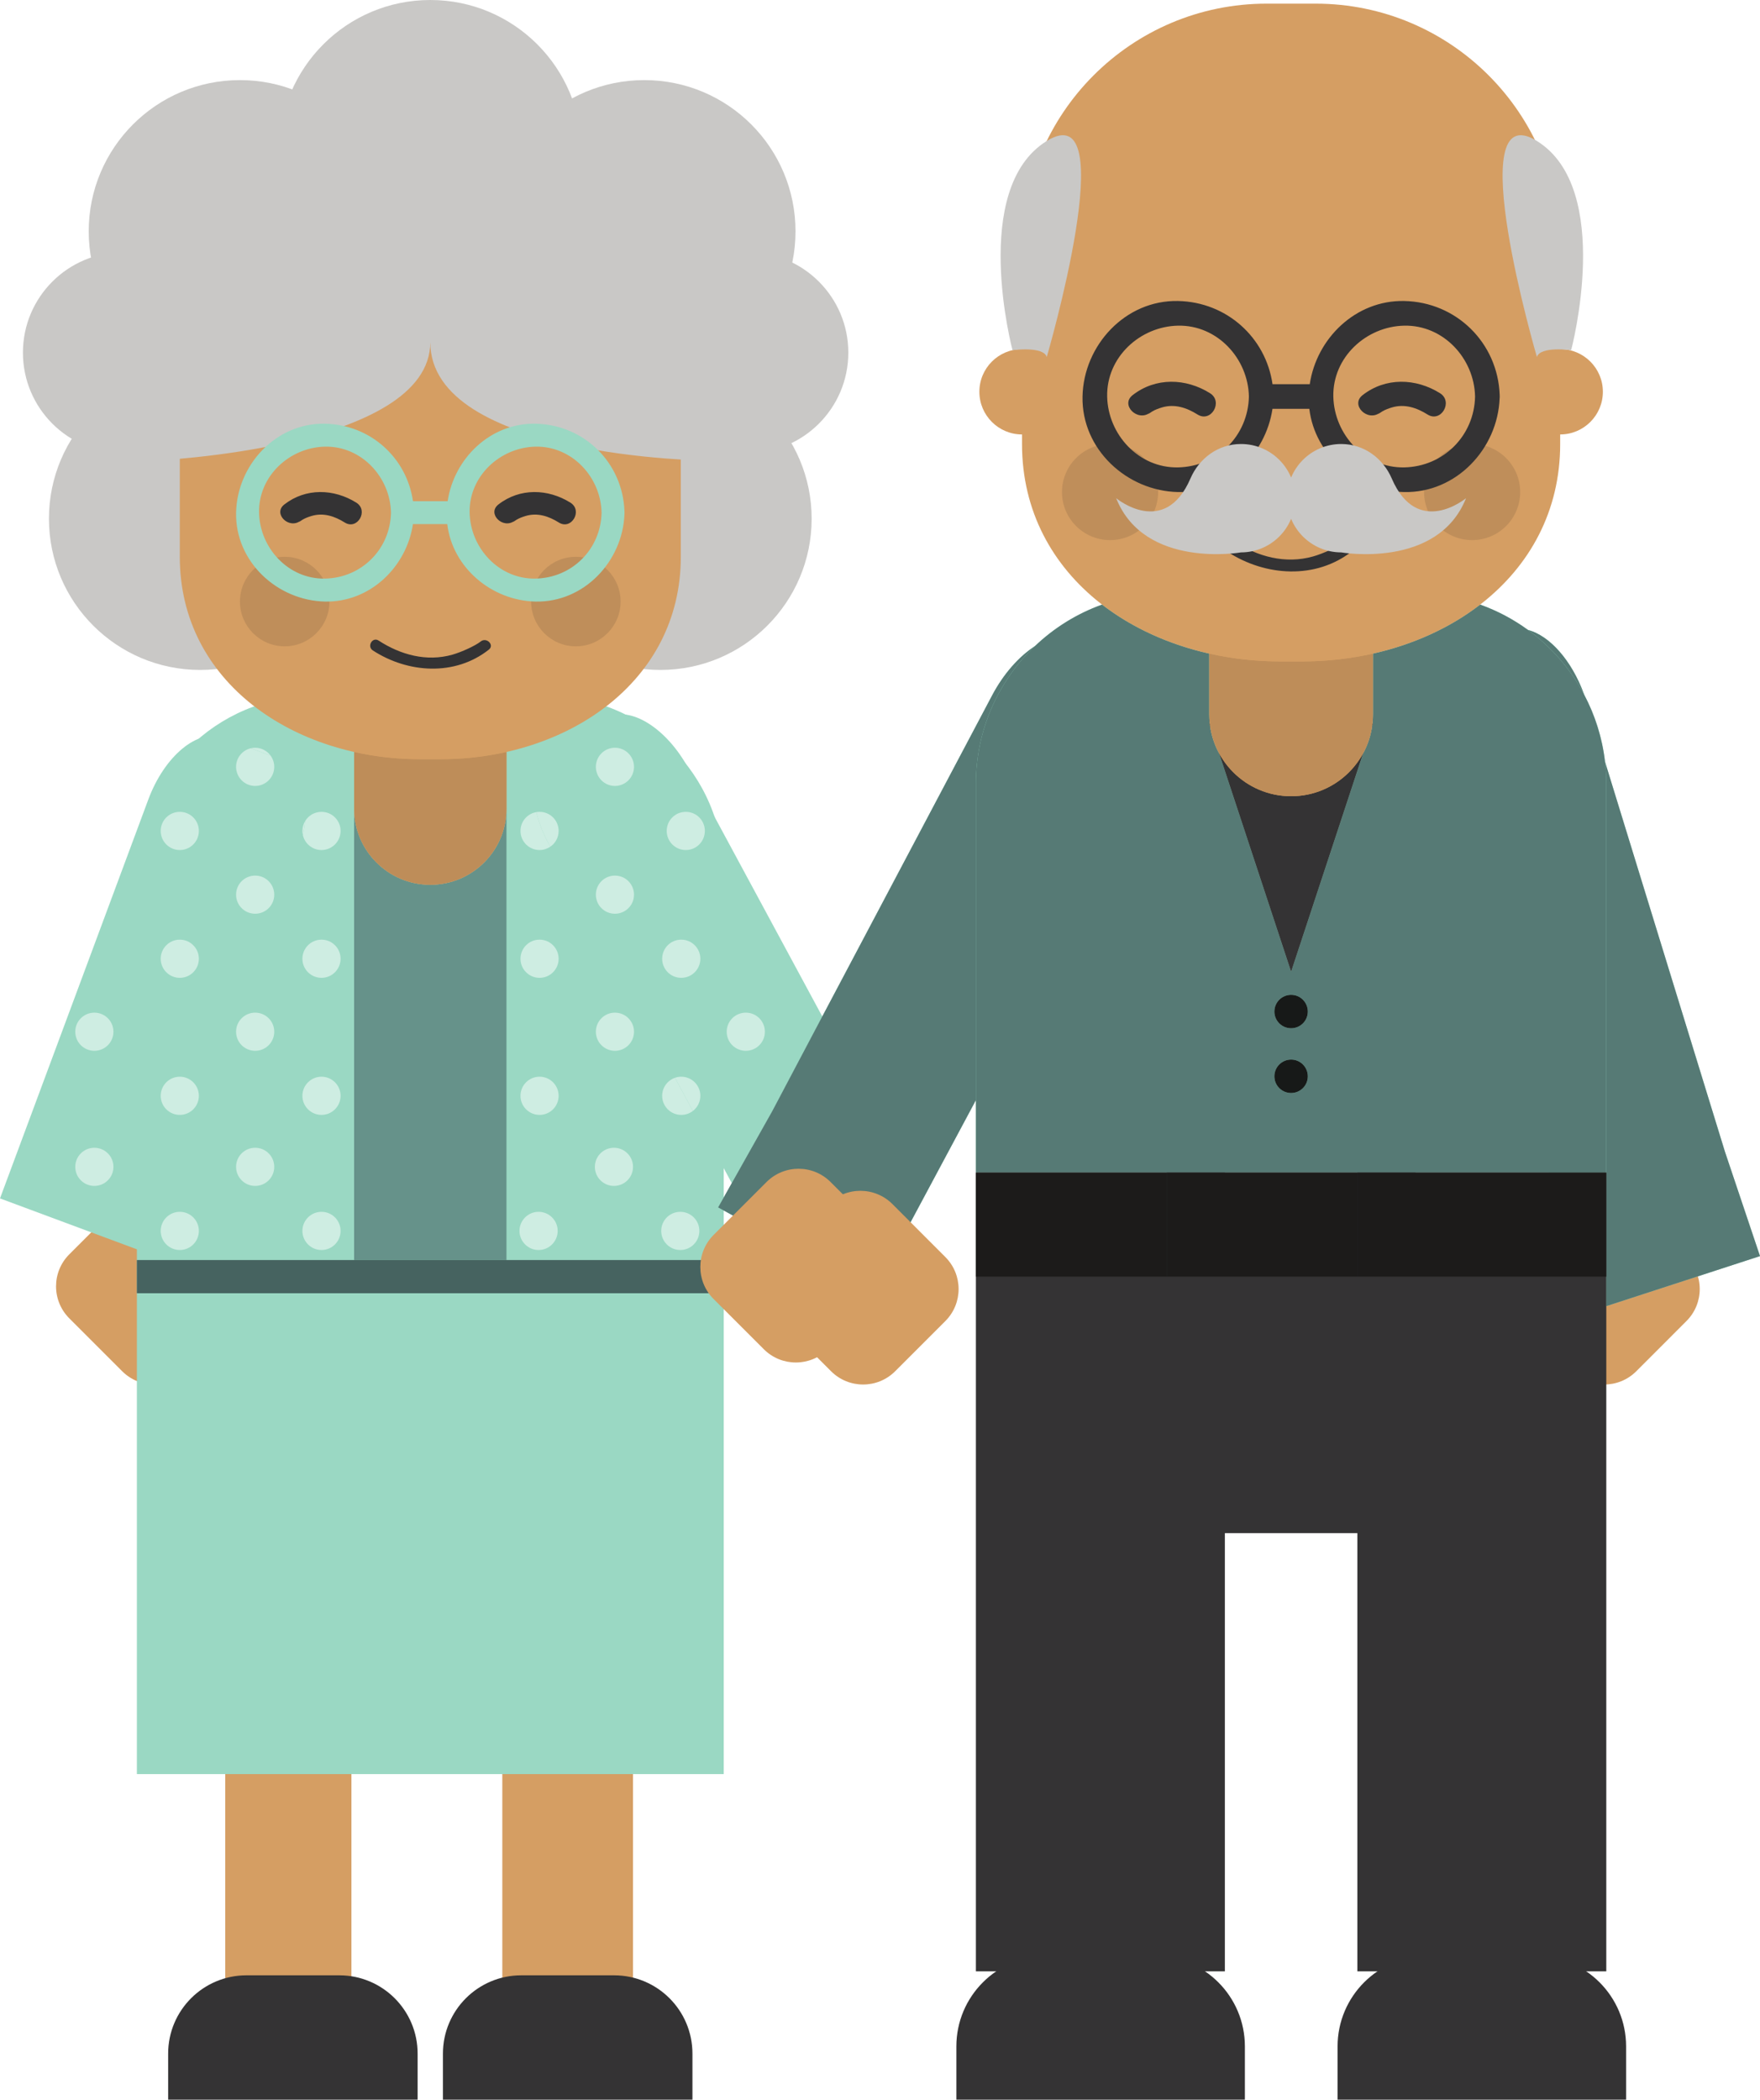 <?xml version="1.0" encoding="UTF-8"?><svg xmlns="http://www.w3.org/2000/svg" height="485.47pt" version="1.1" viewBox="0 0 406.93 485.47" width="406.93pt">
 <g id="surface1">
  <g><path d="m52.074 468.84h29.18v-68.67h-29.18z" fill="#d59e63"/></g>
  <g><path d="m116.14 468.84h30.22v-68.67h-30.22z" fill="#d59e63"/></g>
  <g><path d="m43.074 317.06c-4.09 4.08-10.722 4.08-14.812 0l-12.235-12.24c-4.093-4.09-4.089-10.72 0-14.81l11.606-11.61c4.09-4.09 10.719-4.09 14.812 0l12.235 12.24c4.09 4.09 4.09 10.72 0 14.81l-11.606 11.61" fill="#d59e63"/></g>
  <g><path d="m378.32 317.06c-4.09 4.08-10.72 4.08-14.82 0l-12.23-12.24c-4.09-4.09-4.09-10.72 0-14.81l11.61-11.61c4.08-4.09 10.72-4.09 14.81 0l12.23 12.24c4.1 4.09 4.1 10.72 0 14.81l-11.6 11.61" fill="#d59e63"/></g>
  <g><path d="m167.33 410.2v-208.32c0-22.61-18.33-40.95-40.95-40.95h-53.778c-22.618 0-40.954 18.34-40.954 40.95v208.32h135.68" fill="#9ad8c3"/></g>
  <g><path d="m205.94 264.34l-46.74-86.62c-5.07-9.4-13.55-14.67-18.93-11.77l-12.81 6.91c-5.39 2.91-5.64 12.89-0.57 22.29l46.74 86.62 32.31-17.43" fill="#9ad8c3"/></g>
  <g><path d="m34.414 289.89l34.297-92.25c3.723-10.02 2.09-19.87-3.649-22l-13.636-5.07c-5.735-2.14-13.403 4.25-17.129 14.27l-34.297 92.25 34.414 12.8" fill="#9ad8c3"/></g>
  <g><path d="m117.1 291.34h-35.225v-117.48 13.09c0 9.73 7.887 17.62 17.613 17.62 9.732 0 17.612-7.89 17.612-17.62v104.39" fill="#66928a"/></g>
  <g><path d="m31.648 299.02h135.68v-7.68h-135.68z" fill="#466360"/></g>
  <g><path d="m62.566 174.71l-4.578-1.7c0.324-0.08 0.66-0.12 1.008-0.12 1.465 0 2.766 0.72 3.57 1.82" fill="#ceede2"/></g>
  <g><path d="m58.996 181.72c-2.437 0-4.414-1.98-4.414-4.42 0-2.09 1.453-3.84 3.406-4.29l4.578 1.7c0.528 0.73 0.844 1.63 0.844 2.59 0 2.44-1.976 4.42-4.414 4.42" fill="#ceede2"/></g>
  <g><path d="m41.57 196.54c-2.437 0-4.414-1.98-4.414-4.42s1.977-4.41 4.414-4.41c2.438 0 4.41 1.97 4.41 4.41s-1.972 4.42-4.41 4.42" fill="#ceede2"/></g>
  <g><path d="m74.332 196.54c-2.09 0-3.84-1.46-4.297-3.41 0.246-1.12 0.422-2.24 0.531-3.31 0.778-1.27 2.172-2.11 3.766-2.11 2.438 0 4.414 1.97 4.414 4.41s-1.976 4.42-4.414 4.42" fill="#ceede2"/></g>
  <g><path d="m70.035 193.13c-0.078-0.32-0.117-0.66-0.117-1.01 0-0.84 0.238-1.63 0.648-2.3-0.109 1.07-0.285 2.19-0.531 3.31" fill="#ceede2"/></g>
  <g><path d="m58.996 211.27c-2.437 0-4.414-1.97-4.414-4.41s1.977-4.41 4.414-4.41c2.438 0 4.414 1.97 4.414 4.41s-1.976 4.41-4.414 4.41" fill="#ceede2"/></g>
  <g><path d="m41.57 226.09c-2.437 0-4.414-1.98-4.414-4.41 0-2.44 1.977-4.42 4.414-4.42 2.438 0 4.41 1.98 4.41 4.42 0 2.43-1.972 4.41-4.41 4.41" fill="#ceede2"/></g>
  <g><path d="m74.332 226.09c-2.437 0-4.414-1.98-4.414-4.41 0-2.44 1.977-4.42 4.414-4.42 2.438 0 4.414 1.98 4.414 4.42 0 2.43-1.976 4.41-4.414 4.41" fill="#ceede2"/></g>
  <g><path d="m58.996 242.96c-2.437 0-4.414-1.97-4.414-4.41s1.977-4.41 4.414-4.41c2.438 0 4.414 1.97 4.414 4.41s-1.976 4.41-4.414 4.41" fill="#ceede2"/></g>
  <g><path d="m21.816 242.96c-2.437 0-4.414-1.97-4.414-4.41s1.977-4.41 4.414-4.41c2.438 0 4.414 1.97 4.414 4.41s-1.976 4.41-4.414 4.41" fill="#ceede2"/></g>
  <g><path d="m172.44 242.96c-2.44 0-4.42-1.97-4.42-4.41s1.98-4.41 4.42-4.41 4.41 1.97 4.41 4.41-1.97 4.41-4.41 4.41" fill="#ceede2"/></g>
  <g><path d="m21.816 274.2c-2.437 0-4.414-1.97-4.414-4.41s1.977-4.41 4.414-4.41c2.438 0 4.414 1.97 4.414 4.41s-1.976 4.41-4.414 4.41" fill="#ceede2"/></g>
  <g><path d="m41.57 257.78c-2.437 0-4.414-1.98-4.414-4.41 0-2.44 1.977-4.42 4.414-4.42 2.438 0 4.41 1.98 4.41 4.42 0 2.43-1.972 4.41-4.41 4.41" fill="#ceede2"/></g>
  <g><path d="m74.332 257.78c-2.437 0-4.414-1.98-4.414-4.41 0-2.44 1.977-4.42 4.414-4.42 2.438 0 4.414 1.98 4.414 4.42 0 2.43-1.976 4.41-4.414 4.41" fill="#ceede2"/></g>
  <g><path d="m58.996 274.2c-2.437 0-4.414-1.97-4.414-4.41s1.977-4.41 4.414-4.41c2.438 0 4.414 1.97 4.414 4.41s-1.976 4.41-4.414 4.41" fill="#ceede2"/></g>
  <g><path d="m41.57 289.02c-2.437 0-4.414-1.98-4.414-4.42 0-2.43 1.977-4.41 4.414-4.41 2.438 0 4.41 1.98 4.41 4.41 0 2.44-1.972 4.42-4.41 4.42" fill="#ceede2"/></g>
  <g><path d="m74.332 289.02c-2.437 0-4.414-1.98-4.414-4.42 0-2.43 1.977-4.41 4.414-4.41 2.438 0 4.414 1.98 4.414 4.41 0 2.44-1.976 4.42-4.414 4.42" fill="#ceede2"/></g>
  <g><path d="m141.95 274.2c-2.43 0-4.41-1.97-4.41-4.41s1.98-4.41 4.41-4.41c2.44 0 4.41 1.97 4.41 4.41s-1.97 4.41-4.41 4.41" fill="#ceede2"/></g>
  <g><path d="m124.52 289.02c-2.43 0-4.41-1.98-4.41-4.42 0-2.43 1.98-4.41 4.41-4.41 2.44 0 4.42 1.98 4.42 4.41 0 2.44-1.98 4.42-4.42 4.42" fill="#ceede2"/></g>
  <g><path d="m157.29 289.02c-2.44 0-4.41-1.98-4.41-4.42 0-2.43 1.97-4.41 4.41-4.41s4.41 1.98 4.41 4.41c0 2.44-1.97 4.42-4.41 4.42" fill="#ceede2"/></g>
  <g><path d="m142.18 181.72c-2.44 0-4.41-1.98-4.41-4.42 0-2.43 1.97-4.41 4.41-4.41 2.43 0 4.41 1.98 4.41 4.41 0 2.44-1.98 4.42-4.41 4.42" fill="#ceede2"/></g>
  <g><path d="m124.75 196.54c-2.44 0-4.41-1.98-4.41-4.42 0-2.18 1.58-3.99 3.66-4.35 0.6 2.41 1.56 4.91 2.89 7.38l0.34 0.62c-0.71 0.48-1.56 0.77-2.48 0.77" fill="#ceede2"/></g>
  <g><path d="m127.23 195.77l-0.34-0.62c-1.33-2.47-2.29-4.97-2.89-7.38 0.24-0.04 0.49-0.06 0.75-0.06 2.44 0 4.41 1.97 4.41 4.41 0 1.52-0.76 2.86-1.93 3.65" fill="#ceede2"/></g>
  <g><path d="m158.56 196.54c-2.44 0-4.41-1.98-4.41-4.42s1.97-4.41 4.41-4.41 4.41 1.97 4.41 4.41-1.97 4.42-4.41 4.42" fill="#ceede2"/></g>
  <g><path d="m142.18 211.27c-2.44 0-4.41-1.97-4.41-4.41s1.97-4.41 4.41-4.41c2.43 0 4.41 1.97 4.41 4.41s-1.98 4.41-4.41 4.41" fill="#ceede2"/></g>
  <g><path d="m124.75 226.09c-2.44 0-4.41-1.98-4.41-4.41 0-2.44 1.97-4.42 4.41-4.42s4.41 1.98 4.41 4.42c0 2.43-1.97 4.41-4.41 4.41" fill="#ceede2"/></g>
  <g><path d="m157.51 226.09c-2.44 0-4.41-1.98-4.41-4.41 0-2.44 1.97-4.42 4.41-4.42s4.42 1.98 4.42 4.42c0 2.43-1.98 4.41-4.42 4.41" fill="#ceede2"/></g>
  <g><path d="m142.18 242.96c-2.44 0-4.41-1.97-4.41-4.41s1.97-4.41 4.41-4.41c2.43 0 4.41 1.97 4.41 4.41s-1.98 4.41-4.41 4.41" fill="#ceede2"/></g>
  <g><path d="m124.75 257.78c-2.44 0-4.41-1.98-4.41-4.41 0-2.44 1.97-4.42 4.41-4.42s4.41 1.98 4.41 4.42c0 2.43-1.97 4.41-4.41 4.41" fill="#ceede2"/></g>
  <g><path d="m157.51 257.78c-2.44 0-4.41-1.98-4.41-4.41 0-1.93 1.24-3.57 2.96-4.17l4.14 7.67c-0.75 0.57-1.68 0.91-2.69 0.91" fill="#ceede2"/></g>
  <g><path d="m160.2 256.87l-4.14-7.67c0.45-0.16 0.94-0.25 1.45-0.25 2.44 0 4.42 1.98 4.42 4.42 0 1.43-0.68 2.7-1.73 3.5" fill="#ceede2"/></g>
  <g><path d="m117.1 186.95c0 9.73-7.88 17.62-17.612 17.62-9.726 0-17.613-7.89-17.613-17.62v-23.88c0-9.72 7.887-17.61 17.613-17.61 9.732 0 17.612 7.89 17.612 17.61v23.88" fill="#d59e63"/></g>
  <g><path d="m99.488 204.57c-9.726 0-17.613-7.89-17.613-17.62v-13.09c4.914 1.11 10.055 1.68 15.273 1.68h4.682c5.22 0 10.36-0.57 15.27-1.68v13.09c0 9.73-7.88 17.62-17.612 17.62" fill="#be8d59"/></g>
  <g><path d="m99.488 0c19.312 0 34.972 15.656 34.972 34.969 0 19.312-15.66 34.965-34.972 34.965s-34.965-15.653-34.965-34.965c0-19.313 15.653-34.969 34.965-34.969" fill="#c9c8c6"/></g>
  <g><path d="m55.477 18.52c19.312 0 34.968 15.652 34.968 34.964 0 19.313-15.656 34.969-34.968 34.969-19.309 0-34.965-15.656-34.965-34.969 0-19.312 15.656-34.964 34.965-34.964" fill="#c9c8c6"/></g>
  <g><path d="m46.285 84.965c19.313 0 34.969 15.655 34.969 34.965s-15.656 34.97-34.969 34.97c-19.312 0-34.969-15.66-34.969-34.97s15.657-34.965 34.969-34.965" fill="#c9c8c6"/></g>
  <g><path d="m28.516 58.316c12.824 0 23.218 10.395 23.218 23.219 0 12.82-10.394 23.215-23.218 23.215-12.821 0-23.215-10.395-23.215-23.215-0-12.824 10.394-23.219 23.215-23.219" fill="#c9c8c6"/></g>
  <g><path d="m172.92 58.316c12.82 0 23.22 10.395 23.22 23.219 0 12.82-10.4 23.215-23.22 23.215s-23.22-10.395-23.22-23.215c0-12.824 10.4-23.219 23.22-23.219" fill="#c9c8c6"/></g>
  <g><path d="m152.69 84.965c19.31 0 34.97 15.655 34.97 34.965s-15.66 34.97-34.97 34.97-34.96-15.66-34.96-34.97 15.65-34.965 34.96-34.965" fill="#c9c8c6"/></g>
  <g><path d="m148.96 18.52c19.32 0 34.97 15.652 34.97 34.964 0 19.313-15.65 34.969-34.97 34.969-19.31 0-34.96-15.656-34.96-34.969 0-19.312 15.65-34.964 34.96-34.964" fill="#c9c8c6"/></g>
  <g><path d="m157.41 128.74c0 29.08-26.5 46.8-55.58 46.8h-4.682c-29.082 0-55.578-17.72-55.578-46.8v-42.127c0-29.078 23.575-52.652 52.653-52.652h10.527c29.09 0 52.66 23.574 52.66 52.652v42.127" fill="#d59e63"/></g>
  <g><path d="m163.62 106.51v-20.729c0-32.199-26.1-58.304-58.3-58.304h-11.664c-32.199 0-58.304 26.105-58.304 58.304v20.729s64.136-2.69 64.136-27.401c0 26.711 64.132 27.401 64.132 27.401" fill="#c9c8c6"/></g>
  <g><path d="m65.828 149.44c-5.715 0-10.351-4.64-10.351-10.35s4.636-10.35 10.351-10.35c5.711 0 10.344 4.64 10.344 10.35s-4.633 10.35-10.344 10.35" fill="#bf8e5a"/></g>
  <g><path d="m133.14 149.44c-5.71 0-10.34-4.64-10.34-10.35s4.63-10.35 10.34-10.35c5.72 0 10.35 4.64 10.35 10.35s-4.63 10.35-10.35 10.35" fill="#bf8e5a"/></g>
  <g><path d="m123.83 133.78c-8.45 0.17-15.08-7.06-15.25-15.25-0.17-8.45 7.06-15.09 15.25-15.26 8.45-0.16 15.09 7.07 15.26 15.26-0.18 8.45-6.81 15.08-15.26 15.25zm-48.685 0c-8.446 0.17-15.086-7.06-15.25-15.25-0.172-8.45 7.062-15.09 15.25-15.26 8.449-0.16 15.089 7.07 15.253 15.26-0.168 8.45-6.804 15.08-15.253 15.25zm69.245-15.25c0-0.13 0-0.25-0.01-0.37-0.42-11.18-9.31-19.965-20.55-20.191-10.44-0.211-18.85 8.021-20.33 17.911h-8.016c-1.453-10.08-9.879-17.7-20.336-17.911-11.359-0.231-20.339 9.551-20.562 20.561-0.231 11.36 9.547 20.33 20.562 20.56 10.434 0.21 18.856-8.03 20.329-17.91h7.933c1.2 10.07 10.28 17.7 20.42 17.91 11.23 0.23 20.13-9.33 20.55-20.19 0.01-0.12 0.01-0.24 0.01-0.37" fill="#9ad8c3"/></g>
  <g><path d="m69.48 120.4c-0.992 0.78 0.215-0.09 0.454-0.23 0.66-0.39 1.343-0.64 2.07-0.86 2.746-0.84 5.371 0.04 7.715 1.51 2.91 1.82 5.57-2.77 2.679-4.59-5.207-3.26-11.726-3.44-16.671 0.42-2.696 2.11 1.089 5.83 3.753 3.75" fill="#343334"/></g>
  <g><path d="m118.98 120.4c-1 0.78 0.22-0.09 0.45-0.23 0.66-0.39 1.35-0.64 2.07-0.86 2.75-0.84 5.38 0.04 7.72 1.51 2.91 1.82 5.57-2.77 2.68-4.59-5.21-3.26-11.73-3.44-16.67 0.42-2.7 2.11 1.09 5.83 3.75 3.75" fill="#343334"/></g>
  <g><path d="m111.16 148.31c-1.27 1.01-4.43 2.45-6.59 3.07-5.968 1.67-11.949 0.03-17.027-3.27-1.441-0.94-2.77 1.36-1.34 2.28 8.078 5.26 18.997 6.02 26.837-0.2 1.34-1.07-0.55-2.93-1.88-1.88" fill="#343334"/></g>
  <g><path d="m166.04 279.17l35.79 19.69 63.34-118.36c5.52-10.43 5.16-21.56-0.81-24.84l-14.19-7.81c-5.97-3.28-15.28 2.52-20.79 12.95l-50.84 96.14-12.5 22.23" fill="#9ad8c3"/></g>
  <g><path d="m398.81 266.25l-31.97-103.94c-3.46-11.29-11.53-18.72-18-16.61l-15.4 5.01c-6.48 2.11-8.91 12.97-5.44 24.25l40.08 128.12 38.85-12.65-8.12-24.18" fill="#9ad8c3"/></g>
  <g><path d="m371.39 271.12v-89.9c0-24.3-19.69-43.99-43.99-43.99h-57.76c-24.3 0-44 19.69-44 43.99v89.9h145.75" fill="#9ad8c3"/></g>
  <g><path d="m371.39 302v-30.88h-13.31 13.31v-89.9c0-1.71-0.09-3.4-0.28-5.06l27.7 90.09 8.12 24.18-35.54 11.57" fill="#567a75"/></g>
  <g><path d="m201.83 298.86l23.81-44.5-23.81 44.5m-11.71-63.84l13.12-24.8-13.12 24.8" fill="#949595"/></g>
  <g><path d="m172.29 268.05l6.25-11.11 11.58-21.92-11.58 21.92-6.25 11.11" fill="#567a75"/></g>
  <g><path d="m201.83 298.86l-35.79-19.69 6.25-11.12 6.25-11.11 11.58-21.92 13.12-24.8 26.14-49.42c2.65-5.02 6.19-8.96 9.81-11.34-8.35 8.01-13.55 19.28-13.55 31.76v73.14l-23.81 44.5" fill="#567a75"/></g>
  <g><path d="m366.25 160.55c-3.14-5.89-7.58-10.98-12.94-14.89 4.99 1.34 10.08 7.02 12.94 14.89" fill="#567a75"/></g>
  <g><path d="m371.39 271.12h-145.75v-89.9c0-12.48 5.2-23.75 13.55-31.76l0.06-0.03c4.41-4.22 9.7-7.54 15.56-9.64 7 5.4 15.53 9.25 24.79 11.33v14.06c0 0.72 0.04 1.43 0.11 2.12h-0.11l0.19 0.58c0.32 2.24 1.03 4.36 2.07 6.28l16.66 50.54 16.66-50.54c1.03-1.92 1.75-4.04 2.07-6.28l0.19-0.58h-0.12c0.08-0.69 0.12-1.4 0.12-2.12v-14.06c9.26-2.08 17.79-5.93 24.78-11.33 3.99 1.43 7.71 3.41 11.06 5.86 0.01 0.01 0.02 0.01 0.03 0.01 5.36 3.91 9.8 9 12.94 14.89 0 0.02 0.01 0.04 0.02 0.06 2.5 4.72 4.18 9.95 4.82 15.49l0.02 0.06c0.19 1.66 0.28 3.35 0.28 5.06v89.9m-72.87-26.13c-2.14 0-3.87 1.73-3.87 3.87 0 2.13 1.73 3.86 3.87 3.86 2.13 0 3.86-1.73 3.86-3.86 0-2.14-1.73-3.87-3.86-3.87m0-14.97c-2.14 0-3.87 1.73-3.87 3.87 0 2.13 1.73 3.86 3.87 3.86 2.13 0 3.86-1.73 3.86-3.86 0-2.14-1.73-3.87-3.86-3.87" fill="#567a75"/></g>
  <g><path d="m279.6 167.3l18.92 57.4 18.92-57.4h-37.84" fill="#343334"/></g>
  <g><path d="m317.44 165.18c0 10.45-8.47 18.92-18.92 18.92s-18.92-8.47-18.92-18.92v-25.65c0-10.45 8.47-18.92 18.92-18.92s18.92 8.47 18.92 18.92v25.65" fill="#d59e63"/></g>
  <g><path d="m298.52 184.1c-10.45 0-18.92-8.47-18.92-18.92v-14.06c5.28 1.19 10.8 1.81 16.4 1.81h5.04c5.6 0 11.12-0.62 16.4-1.81v14.06c0 10.45-8.47 18.92-18.92 18.92" fill="#be8d59"/></g>
  <g><path d="m360.73 102.65c0 31.24-28.46 50.28-59.69 50.28h-5.04c-31.23 0-59.7-19.04-59.7-50.28v-45.248c0-31.238 25.32-56.558 56.56-56.558l11.32-0c31.23 0 56.55 25.32 56.55 56.558v45.248" fill="#d59e63"/></g>
  <g><path d="m236.3 80.715c5.45 0 9.87 4.418 9.87 9.867 0 5.445-4.42 9.868-9.87 9.868-5.44 0-9.86-4.423-9.86-9.868 0-5.449 4.42-9.867 9.86-9.867" fill="#d59e63"/></g>
  <g><path d="m360.73 80.715c5.45 0 9.87 4.418 9.87 9.867 0 5.445-4.42 9.868-9.87 9.868-5.44 0-9.86-4.423-9.86-9.868 0-5.449 4.42-9.867 9.86-9.867" fill="#d59e63"/></g>
  <g><path d="m256.66 124.88c-6.14 0-11.12-4.97-11.12-11.11s4.98-11.11 11.12-11.11 11.11 4.97 11.11 11.11-4.97 11.11-11.11 11.11" fill="#bf8e5a"/></g>
  <g><path d="m340.37 124.88c-6.14 0-11.11-4.97-11.11-11.11s4.97-11.11 11.11-11.11 11.11 4.97 11.11 11.11-4.97 11.11-11.11 11.11" fill="#bf8e5a"/></g>
  <g><path d="m324.67 108.07c-9.08 0.18-16.21-7.59-16.39-16.39-0.18-9.075 7.59-16.203 16.39-16.383 9.07-0.184 16.2 7.586 16.38 16.383-0.18 9.07-7.31 16.2-16.38 16.39zm-52.3 0c-9.07 0.18-16.21-7.59-16.38-16.39-0.19-9.075 7.58-16.203 16.38-16.383 9.08-0.184 16.21 7.586 16.39 16.383-0.19 9.07-7.31 16.2-16.39 16.39zm74.38-16.39c0.01-0.137 0-0.266-0.01-0.395-0.45-12.015-10-21.445-22.07-21.691-11.21-0.227-20.26 8.621-21.84 19.234h-8.61c-1.56-10.816-10.61-19.004-21.85-19.234-12.2-0.246-21.84 10.258-22.08 22.086-0.25 12.2 10.25 21.84 22.08 22.09 11.21 0.22 20.26-8.63 21.84-19.239h8.52c1.29 10.819 11.04 19.019 21.94 19.239 12.06 0.24 21.62-10.03 22.06-21.692 0.02-0.129 0.03-0.258 0.02-0.398" fill="#343334"/></g>
  <g><path d="m265.9 95.398c-1.07 0.832 0.23-0.101 0.49-0.253 0.7-0.418 1.43-0.684 2.22-0.926 2.95-0.903 5.77 0.043 8.28 1.625 3.13 1.957 5.99-2.977 2.88-4.926-5.59-3.508-12.59-3.703-17.9 0.445-2.9 2.266 1.17 6.27 4.03 4.035" fill="#343334"/></g>
  <g><path d="m319.07 95.398c-1.07 0.832 0.23-0.101 0.49-0.253 0.7-0.418 1.44-0.684 2.22-0.926 2.95-0.903 5.77 0.043 8.29 1.625 3.12 1.957 5.98-2.977 2.88-4.926-5.6-3.508-12.61-3.703-17.91 0.445-2.9 2.266 1.17 6.27 4.03 4.035" fill="#343334"/></g>
  <g><path d="m310.67 125.38c-1.37 1.08-4.76 2.63-7.08 3.28-6.41 1.81-12.84 0.04-18.29-3.51-1.55-1-2.98 1.47-1.44 2.46 8.68 5.65 20.4 6.46 28.83-0.22 1.44-1.14-0.59-3.14-2.02-2.01" fill="#343334"/></g>
  <g><path d="m242.02 82.547s17.84-60.985 0-49.949c-17.84 11.031-7.92 48.367-7.92 48.367s7.17-0.981 7.92 1.582" fill="#c9c8c6"/></g>
  <g><path d="m355.35 82.547s-17.85-60.985 0-49.949c17.84 11.031 7.92 48.367 7.92 48.367s-7.17-0.981-7.92 1.582" fill="#c9c8c6"/></g>
  <g><path d="m275.25 110.62c1.98-4.6 6.36-7.96 11.68-7.96 6.92 0 12.53 5.61 12.53 12.53s-5.62 12.53-12.53 12.53c0 0-22.32 3.91-28.86-12.53 0 0 11.21 9.31 17.18-4.57" fill="#c9c8c6"/></g>
  <g><path d="m321.78 110.62c-1.98-4.6-6.36-7.96-11.67-7.96-6.92 0-12.53 5.61-12.53 12.53s5.61 12.53 12.53 12.53c0 0 22.31 3.91 28.85-12.53 0 0-11.21 9.31-17.18-4.57" fill="#c9c8c6"/></g>
  <g><path d="m225.64 455.8h57.56v-184.68h-57.56z" fill="#343334"/></g>
  <g><path d="m269.74 354.48h57.56v-83.36h-57.56z" fill="#343334"/></g>
  <g><path d="m313.84 455.8h57.55v-184.68h-57.55z" fill="#343334"/></g>
  <g><path d="m298.52 237.75c-2.14 0-3.87-1.73-3.87-3.86 0-2.14 1.73-3.87 3.87-3.87 2.13 0 3.86 1.73 3.86 3.87 0 2.13-1.73 3.86-3.86 3.86" fill="#171918"/></g>
  <g><path d="m298.52 252.72c-2.14 0-3.87-1.73-3.87-3.86 0-2.14 1.73-3.87 3.87-3.87 2.13 0 3.86 1.73 3.86 3.87 0 2.13-1.73 3.86-3.86 3.86" fill="#171918"/></g>
  <g><path d="m225.64 295.18h44.1v-24.06h-44.1z" fill="#1c1b1a"/></g>
  <g><path d="m269.74 295.18h44.1v-24.06h-44.1z" fill="#1c1b1a"/></g>
  <g><path d="m313.84 295.18h57.55v-24.06h-57.55z" fill="#1c1b1a"/></g>
  <g><path d="m96.559 485.47v-10.64c0-10.01-8.106-18.11-18.11-18.11h-21.461c-10 0-18.109 8.1-18.109 18.11v10.64h57.68" fill="#343334"/></g>
  <g><path d="m160.1 485.47v-10.64c0-10.01-8.11-18.11-18.12-18.11h-21.46c-10 0-18.11 8.1-18.11 18.11v10.64h57.69" fill="#343334"/></g>
  <g><path d="m287.83 485.47v-12.31c0-11.57-9.38-20.95-20.94-20.95h-24.83c-11.57 0-20.94 9.38-20.94 20.95v12.31h66.71" fill="#343334"/></g>
  <g><path d="m375.97 485.47v-12.31c0-11.57-9.38-20.95-20.94-20.95h-24.83c-11.56 0-20.94 9.38-20.94 20.95v12.31h66.71" fill="#343334"/></g>
  <g><path d="m203.65 284.91c4.09 4.09 4.09 10.72 0 14.81l-12.24 12.24c-4.09 4.09-10.72 4.09-14.81 0l-11.61-11.61c-4.09-4.09-4.09-10.72 0-14.81l12.24-12.24c4.09-4.09 10.72-4.09 14.81 0l11.61 11.61" fill="#d59e63"/></g>
  <g><path d="m206.96 317.06c-4.08 4.08-10.71 4.08-14.8 0l-12.24-12.24c-4.09-4.09-4.09-10.72 0-14.81l11.6-11.61c4.09-4.09 10.73-4.09 14.82 0l12.23 12.24c4.09 4.09 4.09 10.72 0 14.81l-11.61 11.61" fill="#d59e63"/></g>
 </g>
</svg>
